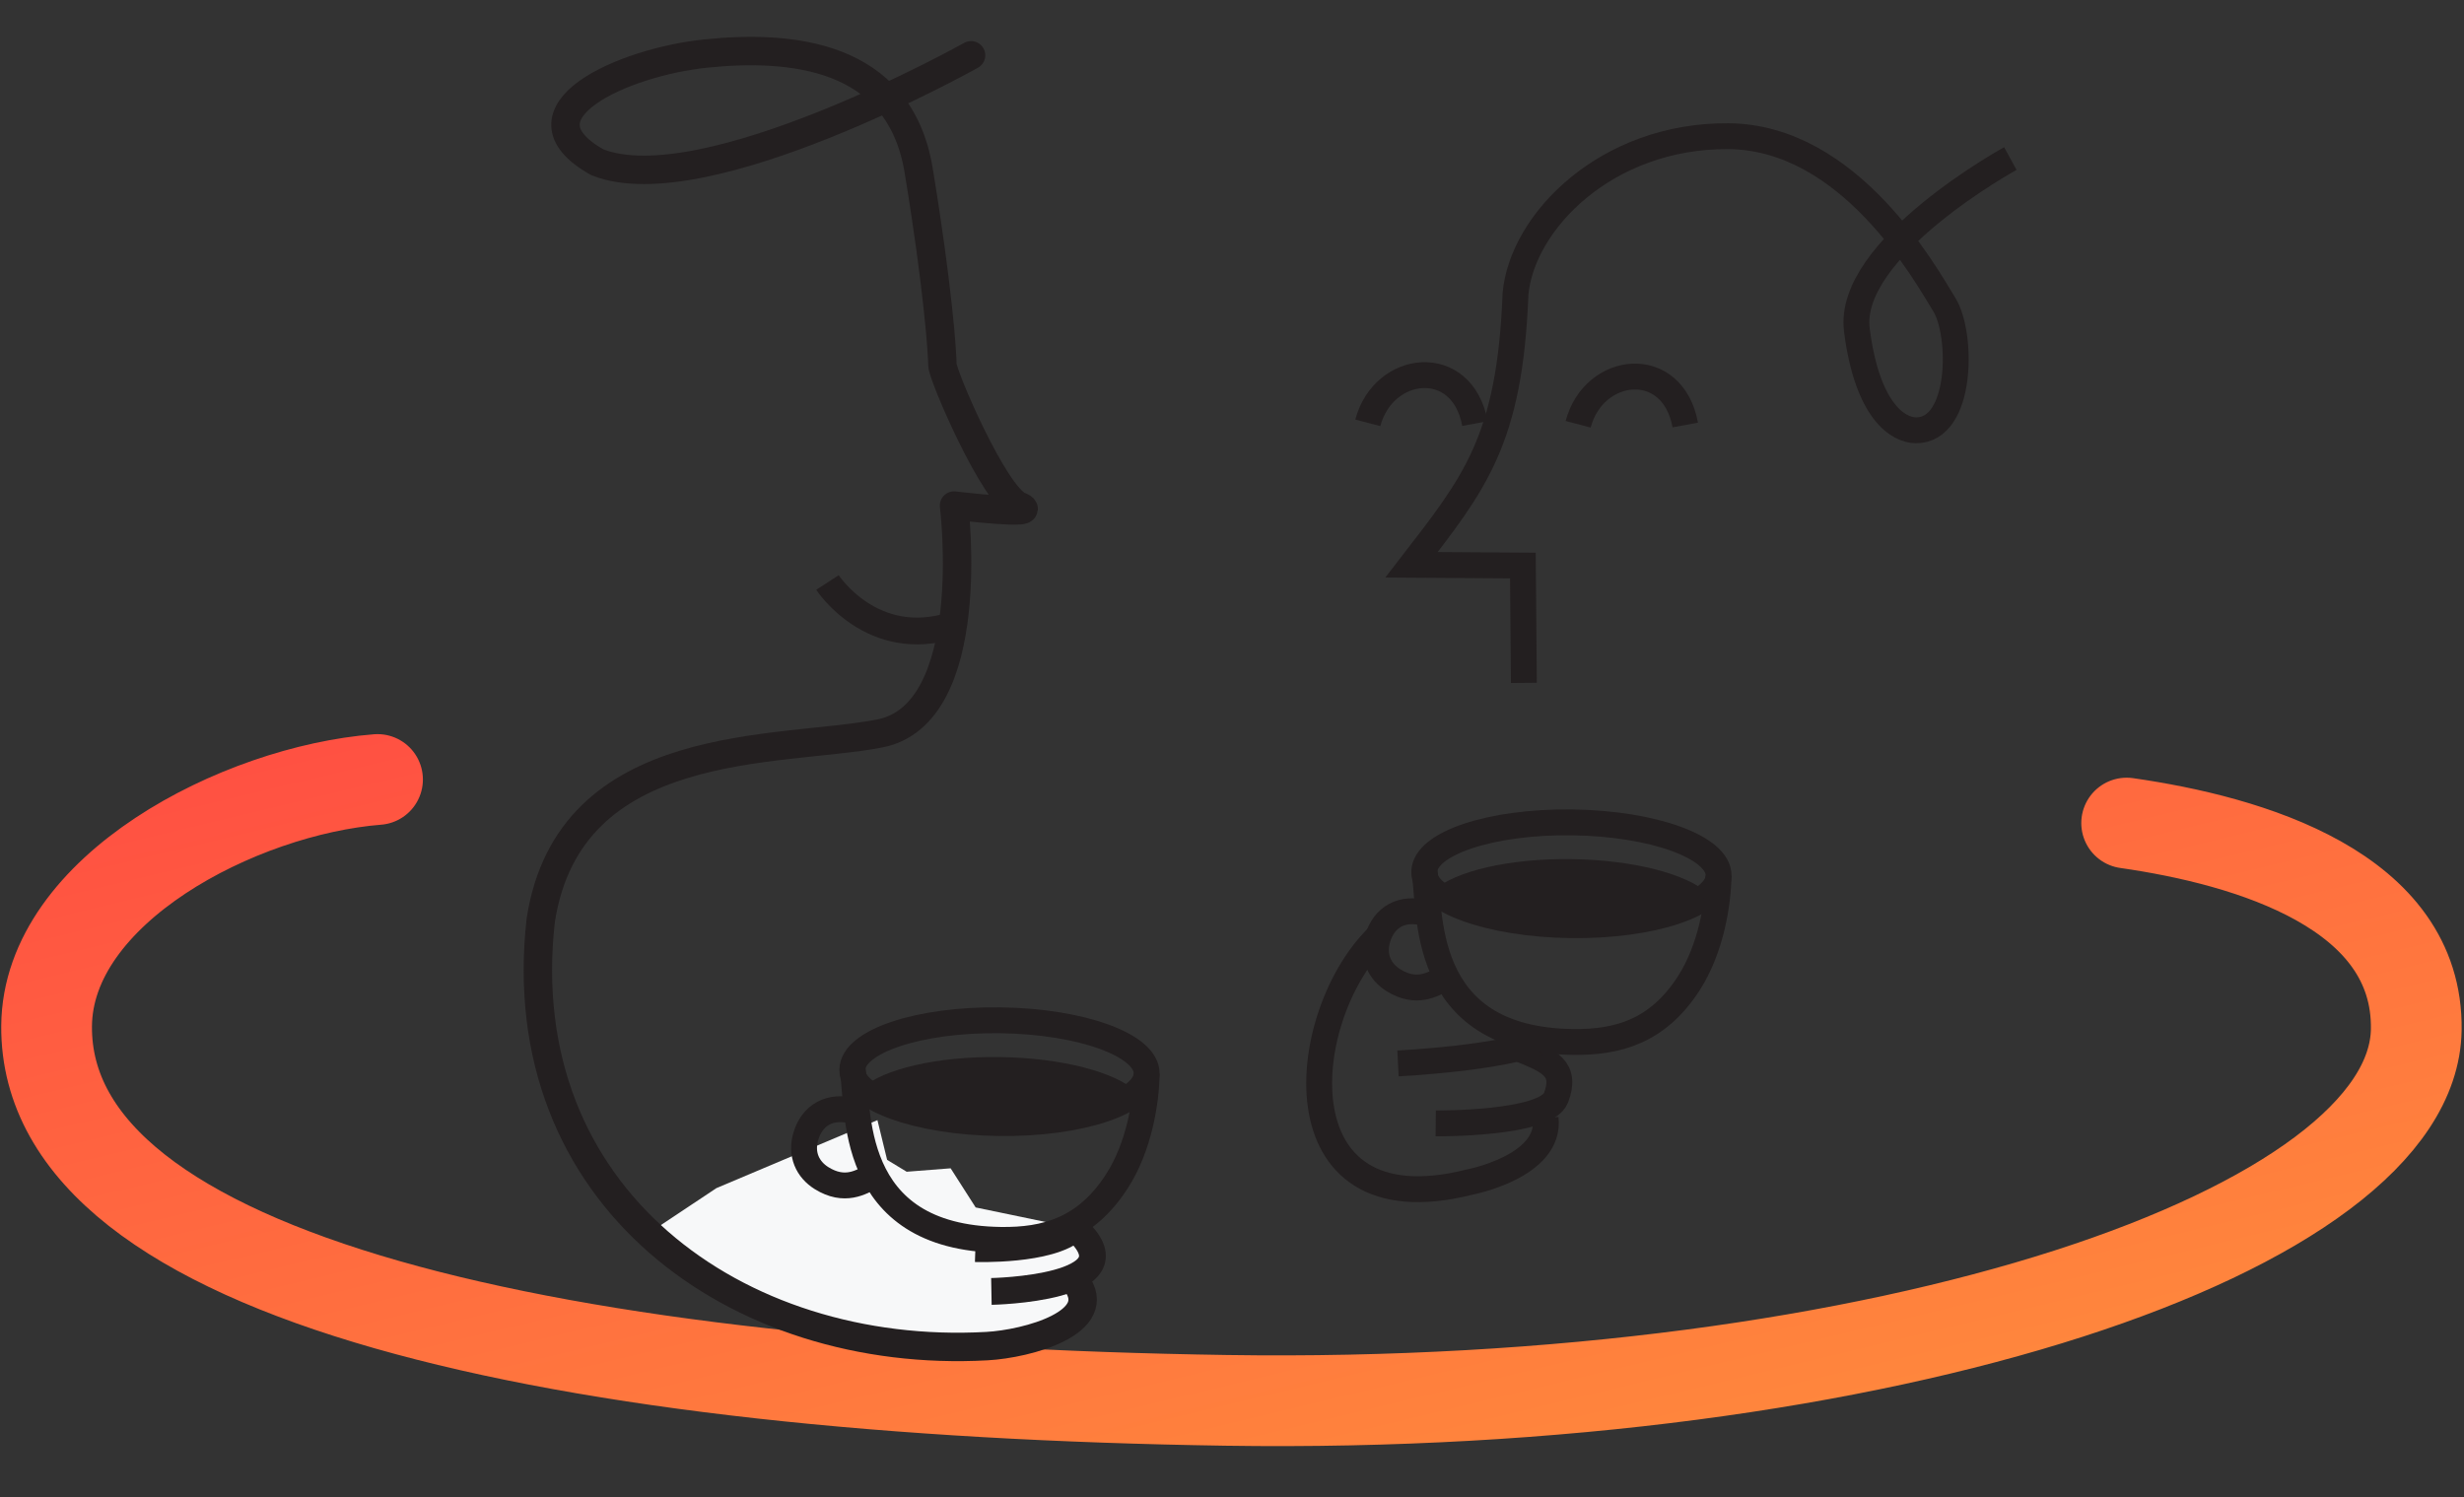 <svg width="520" height="316" viewBox="0 0 520 316" fill="none" xmlns="http://www.w3.org/2000/svg">
<rect x="0" y="0" width="520" height="316" fill="#333333" stroke="none"/>
<path d="M79.674 164.517C50.427 166.819 10.044 187.738 9.834 216.554C9.444 270.13 118.778 293.445 258.746 295.555C398.714 297.666 509.291 259.429 509.926 217.318C510.369 187.949 474.858 177.447 448.805 173.712" stroke="url(#paint0_linear_807_2075)" stroke-width="19.147" stroke-linecap="round"/>
<g clip-path="url(#clip0_807_2075)">
<path d="M185.174 236.412L151.185 250.763L134.485 261.879L163.42 278.7L196.943 285.578L219.806 281.826L228.457 274.943L226.999 270.558L230.354 266.206L226.669 259.152L205.902 254.84L200.621 246.579L191.341 247.303L187.217 244.796L185.174 236.412Z" fill="#F7F8F9"/>
<path d="M424.26 33.465C424.26 33.465 389.656 52.421 391.872 69.674C394.088 86.926 400.654 90.791 404.328 90.816C414.186 90.883 414.208 70.584 410.342 64.316C406.476 58.048 390.487 28.919 364.735 28.744C338.982 28.568 321.124 46.851 319.825 62.125C318.623 93.033 311.153 102.024 297.883 119.2L321.389 119.36L321.6 144.124" stroke="#231F20" stroke-width="5.459" stroke-miterlimit="10"/>
<path d="M333.055 89.545C336.348 77.026 352.986 75.185 355.658 89.698" stroke="#231F20" stroke-width="5.459" stroke-miterlimit="10"/>
<path d="M288.666 89.242C291.959 76.723 308.597 74.882 311.269 89.396" stroke="#231F20" stroke-width="5.459" stroke-miterlimit="10"/>
<path d="M291.338 197.179C273.756 213.539 269.037 259.793 310.027 249.514C310.027 249.514 327.345 246.249 326.19 236.033" stroke="#231F20" stroke-width="5.459" stroke-miterlimit="10"/>
<path d="M302.994 237.099C302.994 237.099 326.209 237.315 328.376 231.7C330.751 225.533 326.912 223.932 321.095 221.559" stroke="#231F20" stroke-width="5.459" stroke-miterlimit="10"/>
<path d="M295.031 224.445C295.031 224.445 317.788 223.316 325.747 219.491" stroke="#231F20" stroke-width="5.459" stroke-miterlimit="10"/>
<path d="M301.02 192.781C295.81 191.259 292.031 193.654 290.747 198.049C289.613 201.862 291.137 205.052 294.07 206.88C298.921 209.888 302.347 207.782 304.719 206.515" stroke="#231F20" stroke-width="5.459" stroke-miterlimit="10"/>
<path d="M362.69 184.818C362.767 178.826 348.924 173.789 331.771 173.568C314.618 173.346 300.649 178.024 300.572 184.016C300.495 190.007 314.337 195.044 331.491 195.265C348.644 195.487 362.612 190.809 362.69 184.818Z" stroke="#231F20" stroke-width="5.459" stroke-miterlimit="10"/>
<path d="M360.578 188.665C356.059 192.689 344.724 195.412 331.513 195.234C318.302 195.057 307.035 192.034 302.601 187.892C307.12 183.868 318.455 181.146 331.666 181.323C344.877 181.5 356.144 184.523 360.578 188.665Z" fill="#231F20"/>
<path d="M362.675 184.801C362.606 190.692 361.112 200.219 356.395 207.537C349.792 217.788 341.29 220.034 331.899 219.912C299.061 219.484 302.049 191.768 300.56 183.416" stroke="#231F20" stroke-width="5.459" stroke-miterlimit="10"/>
<path d="M180.337 234.557C175.126 233.034 171.347 235.43 170.063 239.825C168.929 243.638 170.453 246.827 173.387 248.656C178.237 251.664 181.664 249.558 184.035 248.291" stroke="#231F20" stroke-width="5.459" stroke-miterlimit="10"/>
<path d="M241.987 226.588C242.064 220.596 228.221 215.559 211.068 215.338C193.915 215.116 179.947 219.794 179.869 225.786C179.792 231.777 193.635 236.814 210.788 237.035C227.941 237.257 241.91 232.579 241.987 226.588Z" stroke="#231F20" stroke-width="5.459" stroke-miterlimit="10"/>
<path d="M239.864 230.442C235.345 234.465 224.01 237.188 210.799 237.011C197.588 236.833 186.321 233.811 181.887 229.668C186.406 225.645 197.741 222.922 210.952 223.099C224.163 223.277 235.43 226.299 239.864 230.442Z" fill="#231F20"/>
<path d="M241.99 226.576C241.921 232.467 240.427 241.994 235.71 249.312C229.107 259.563 220.605 261.809 211.214 261.687C178.375 261.259 181.364 233.543 179.875 225.191" stroke="#231F20" stroke-width="5.459" stroke-miterlimit="10"/>
<path d="M227 270.557C233.533 279.089 216.878 283.643 208.241 284.109C155.552 287.01 107.516 252.557 114.126 194.169C120.226 155.011 164.439 158.921 185.642 154.807C206.845 150.693 201.34 106.702 201.34 106.702C201.34 106.702 220.399 108.961 215.106 106.795C209.812 104.63 198.873 79.152 198.888 77.023C198.902 74.894 197.949 60.596 193.859 35.894C189.769 11.191 166.506 9.516 149.023 11.293C131.54 13.07 107.48 23.804 126.044 34.236C148.561 43.24 204.932 11.673 204.932 11.673" stroke="#231F20" stroke-width="6" stroke-miterlimit="10" stroke-linecap="round" stroke-linejoin="round"/>
<path d="M209.224 272.566C209.224 272.566 240.349 271.991 227.395 259.711" stroke="#231F20" stroke-width="5.65" stroke-miterlimit="10"/>
<path d="M205.844 263.531C205.844 263.531 221.561 264.075 226.785 259.269" stroke="#231F20" stroke-width="5.65" stroke-miterlimit="10"/>
<path d="M174.63 122.94C174.63 122.94 184.039 137.442 201.11 131.929" stroke="#231F20" stroke-width="5.65" stroke-miterlimit="10"/>
</g>
<defs>
<linearGradient id="paint0_linear_807_2075" x1="10.633" y1="163.476" x2="68.789" y2="405.171" gradientUnits="userSpaceOnUse">
<stop stop-color="#FF4F42"/>
<stop offset="1" stop-color="#FF8E3C"/>
</linearGradient>
<clipPath id="clip0_807_2075">
<rect width="327.532" height="312.52" fill="white" transform="translate(98.29 0.777) rotate(0.39)"/>
</clipPath>
</defs>
</svg>
